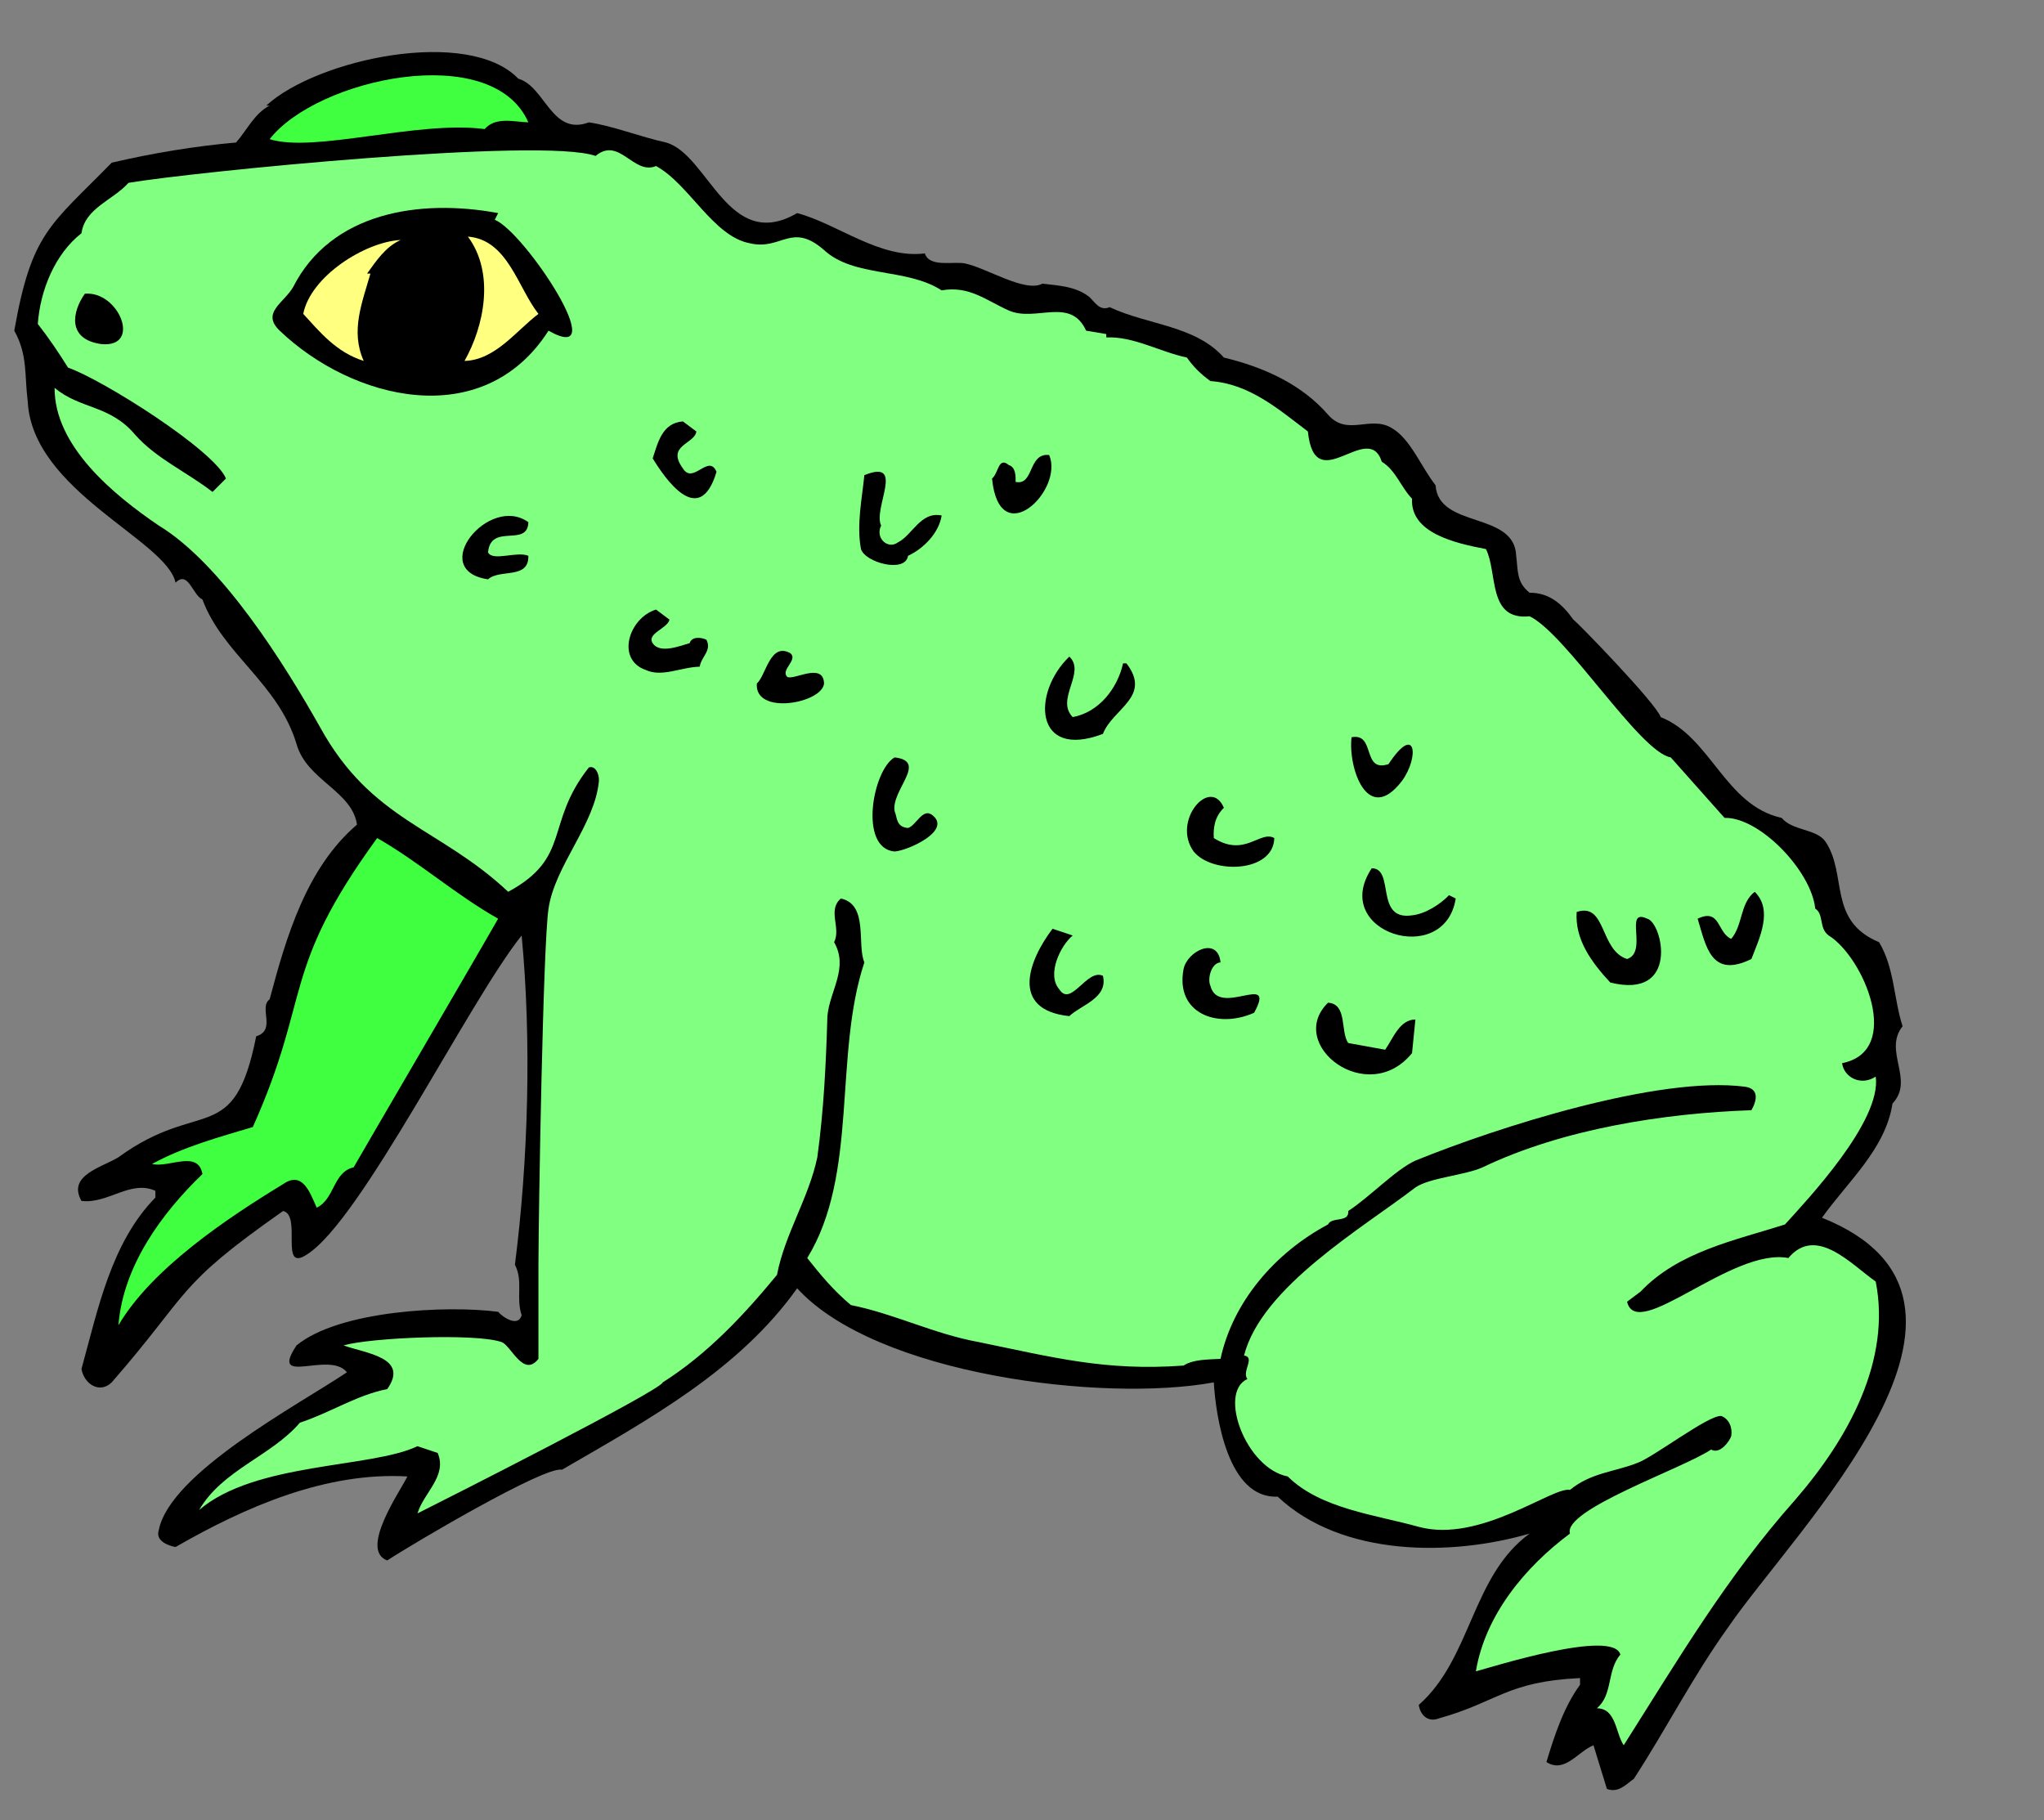 <?xml version="1.0" encoding="UTF-8" standalone="no"?>
<!-- Created with Inkscape (http://www.inkscape.org/) -->

<svg
   xmlns:dc="http://purl.org/dc/elements/1.1/"
   xmlns:cc="http://creativecommons.org/ns#"
   xmlns:rdf="http://www.w3.org/1999/02/22-rdf-syntax-ns#"
   xmlns:svg="http://www.w3.org/2000/svg"
   xmlns="http://www.w3.org/2000/svg"
   xmlns:sodipodi="http://sodipodi.sourceforge.net/DTD/sodipodi-0.dtd"
   xmlns:inkscape="http://www.inkscape.org/namespaces/inkscape"
   id="svg10181"
   version="1.1"
   inkscape:version="0.48.1 "
   width="182.5"
   height="162.5"
   xml:space="preserve"
   sodipodi:docname="Frog_02.pdf"><rect width="100%" height="100%" fill="#808080" stroke="none"/><defs
     id="defs10185" /><sodipodi:namedview
     pagecolor="#ffffff"
     bordercolor="#666666"
     borderopacity="1"
     objecttolerance="10"
     gridtolerance="10"
     guidetolerance="10"
     inkscape:pageopacity="0"
     inkscape:pageshadow="2"
     inkscape:window-width="640"
     inkscape:window-height="480"
     id="namedview10183"
     showgrid="false"
     inkscape:zoom="1.7907692"
     inkscape:cx="91.25"
     inkscape:cy="81.25"
     inkscape:window-x="330"
     inkscape:window-y="101"
     inkscape:window-maximized="0"
     inkscape:current-layer="g10189" /><g
     id="g10189"
     inkscape:groupmode="layer"
     inkscape:label="Frog_02"
     transform="matrix(1.25,0,0,-1.25,0,162.5)"><g
       id="g10191"
       transform="scale(0.24,0.24)"><path
         d="m 154.25,518.25 c 8.016,-2.297 9.902,-17.16 21,-13 7.16,-1.051 14.992,-4.219 23,-6 12.602,-3.566 18.48,-32.969 39,-21 12.098,-3.215 24.574,-13.707 38,-12 1.363,-4.309 8.598,-2.266 12,-3 6.414,-1.34 17.883,-8.781 23,-6 5.141,-0.613 10.035,-0.84 14,-4 1.66,-1.586 3.086,-4.242 6,-3 11.398,-5.352 25.5,-5.422 34,-15 11.828,-2.832 23.117,-7.922 31,-17 5.789,-6.605 12.574,-0.059 19,-4 5.527,-3.18 8.762,-11.641 13,-17 0.891,-13.023 23.496,-7.668 24,-21 0.566,-4.68 0.121,-7.922 4,-11 5.715,0.063 9.699,-3.27 13,-8 0.68,-0.211 24.727,-24.977 26,-29 14.969,-5.953 19.156,-26.289 36,-30 3.262,-3.898 10.281,-3.195 13,-7 6.707,-9.91 0.59,-23.559 16,-30 4.625,-7.695 4.348,-16.969 7,-25 -5.867,-7.375 3.66,-15.965 -3,-23 -2.102,-13.562 -13.223,-23.125 -21,-34 61.621,-24.625 -7.684,-92.32 -28,-122 -10.562,-14.746 -18.191,-29.938 -28,-45 -2.48,-1.773 -4.551,-4.25 -8,-3 l -4,13 c -4.641,-1.852 -8.539,-8.465 -14,-5 2.477,8.305 5.313,16.605 10,23 l 0,2 c -21.891,-1.043 -24.516,-7.133 -42,-12 -3.437,-1.355 -5.625,1.273 -6,4 15.727,13.871 15.719,38.414 33,51 -23.266,-6.769 -55.84,-7.031 -75,11 -14.867,-0.715 -18.41,24.039 -19,34 -33.078,-6.074 -100.652,2.34 -124,28 -17.406,-24.457 -44.398,-39.16 -70,-54 -5.059,1.281 -45.371,-22.598 -52,-27 -8.422,3.129 3.918,20.688 6,25 -24.188,1.414 -48.18,-9.02 -69,-21 -2.555,0.453 -6.004,1.992 -5,5 3.32,17.141 41.852,37.48 56,47 -5.211,6.59 -23.293,-4.508 -15,8 12.777,10.488 44.93,11.977 60,10 1.359,-1.602 5.984,-4.711 7,-1 -1.75,5.211 0.535,10.191 -2,15 3.969,31 4.996,66.664 2,98 -15.902,-19.898 -47.844,-85.012 -64,-95 -8.176,-5.352 -1.316,11.773 -7,13 -32.371,-22.715 -27.176,-23.668 -51,-51 -3.594,-3.508 -8.242,-0.48 -9,4 4.906,17.762 8.848,37.602 22,51 l 0,2 c -7.422,3.371 -14.105,-3.953 -22,-3 -4.356,7.66 6.258,10.039 11,13 24.387,17.797 34.363,2.695 41,36 6.102,1.867 0.637,8.582 4,11 4.938,18.566 10.91,39.07 26,52 -1.453,10.039 -14.969,13.191 -18,24 -5.453,18.09 -21.93,26.695 -28,43 -2.93,1.309 -4.227,8.789 -8,5 -2.652,12.66 -42.68,27.234 -44,54 -0.996,7.809 0.047,13.727 -4,21 5.168,29.285 10.637,31.23 29,50 12.367,2.887 24.875,4.934 37,6 3.293,3.727 5.41,8.586 10,11 l -1,0 c 15.191,13.926 60.207,23.418 75,8"
         style="fill:#000000;fill-opacity:1;fill-rule:nonzero;stroke:none"
         id="path10193" /><path
         d="m 157.25,505.25 c -4.43,0.176 -9.785,1.719 -13,-2 -19.809,2.645 -50.664,-7.207 -64,-3 14.043,18.051 66.297,29.461 77,5"
         style="fill:#40ff40;fill-opacity:1;fill-rule:nonzero;stroke:none"
         id="path10195" /><path
         d="m 177.25,495.25 c 7.066,5.922 11.281,-5.812 18,-3 9.828,-5.32 17.031,-21.023 28,-23 9.313,-2.184 12.313,6.465 22,-2 8.961,-8.262 24.453,-5.199 35,-12 8.219,1.465 13.277,-3.016 20,-6 8.027,-3.512 18.359,4.219 23,-6 l 6,-1 0,-1 c 8.195,0.336 15.785,-4.246 24,-6 1.84,-2.621 3.902,-4.773 7,-7 11.574,-0.812 20.152,-8.273 29,-15 2.09,-20.301 17.895,3.656 22,-9 4.25,-2.633 5.688,-7.609 9,-11 -0.551,-10.207 12.695,-13.215 22,-15 3.547,-7.074 0.418,-21.332 13,-20 10.898,-5.25 32.75,-40.414 42,-42 l 16,-18 c 10.391,0.293 25.832,-15.73 27,-27 2.68,-1.719 0.992,-5.789 4,-8 10.43,-6.453 22.25,-34.391 4,-38 0.504,-4.109 5.461,-6.965 10,-4 1.828,-13.312 -20.672,-36.969 -27,-44 -14.816,-4.742 -31.648,-8.047 -43,-20 l -4,-3 c 2.922,-12.242 31.223,16.25 48,13 8.262,9.84 18.707,-1.883 26,-7 4.629,-23.418 -8.047,-46.594 -24,-65 -20.27,-22.824 -34.441,-46.867 -51,-73 -2.465,3.617 -2.219,10.992 -8,11 4.828,4.008 2.906,11.172 7,16 -2.172,7.707 -38.016,-3.688 -43,-5 2.75,16.684 14.637,31.066 28,41 -2.223,7.094 33.797,19.43 42,25 2.684,-1.512 5.465,2.477 6,4 0.426,2.578 -0.691,5.188 -3,6 -3.816,0.289 -20.289,-12.383 -25,-14 -6.844,-2.699 -13.605,-2.805 -20,-8 -5.141,1.051 -26.699,-15.934 -45,-11 -12.934,3.613 -29.25,5.359 -39,15 -12.391,2.367 -20.848,24.965 -12,29 -1.754,2.238 2.461,6.504 -1,7 5.211,20.406 35.316,37.953 51,50 4.188,2.922 14.758,3.609 20,6 24.012,11.504 54.238,16.117 80,17 1.809,3.152 2.195,6.477 -2,7 -25.539,3.297 -73.5,-12.023 -98,-22 -5.895,-2.672 -13.785,-11.004 -20,-15 0.41,-3.562 -4.914,-1.605 -6,-4 -15.77,-8.391 -28.344,-23.031 -32,-40 -3.777,-0.227 -8.078,-0.113 -11,-2 -23.297,-1.703 -38.812,2.453 -61,7 -13.262,2.391 -25.266,8.488 -38,11 -5.102,4.25 -9.129,9.094 -13,14 15.336,24.988 7.801,60.301 17,88 -2.281,5.25 1.297,17.238 -7,19 -4.074,-3.516 0.133,-8.727 -2,-13 4.395,-7.699 -1.312,-14.391 -2,-22 -0.426,-14.34 -1.059,-27.762 -3,-42 -2.547,-12.141 -9.703,-22.918 -12,-35 -9.992,-12.137 -20.727,-23.582 -34,-32 -0.617,-2.437 -65.23,-35.121 -73,-39 1.844,6.18 8.945,11.129 6,18 l -6,2 c -13.664,-6.559 -48.383,-4.719 -65,-19 7.016,12.023 21.438,16.008 30,26 8.961,2.922 16.902,8.227 26,10 6.68,9.48 -6.574,10.633 -13,13 8.008,2.324 39.418,3.668 47,1 2.797,-0.867 6.469,-10.797 11,-5 l 0,28 c 0.043,15.879 1.363,95.152 3,106 1.871,12.789 13.84,25.059 15,38 0.121,2.117 -1.09,4.668 -3,4 -13.219,-16.766 -5.055,-26.742 -24,-37 -20.645,19.336 -40.59,21 -56,49 -10.68,18.949 -29.246,48.621 -48,60 -13.441,9.133 -31.121,23.668 -31,41 7.566,-6.426 16.43,-4.992 24,-14 6.289,-7.109 15.422,-11.09 23,-17 l 4,4 c -3.473,8.434 -36.781,29.461 -47,33 -2.781,4.473 -5.812,8.934 -9,13 0.719,10.012 5.078,20.809 13,27 1.047,7.512 9.398,9.828 14,15 18.816,3.195 123.285,13.68 139,8"
         style="fill:#80ff80;fill-opacity:1;fill-rule:nonzero;stroke:none"
         id="path10197" /><path
         d="m 147.25,476.25 c 8.785,-3.441 35.66,-44.105 16,-33 -19.543,-30.527 -58.547,-20.547 -80,0 -5.629,5.352 1.309,8.281 4,13 11.285,22.18 37.543,26.363 61,22 l -1,-2"
         style="fill:#000000;fill-opacity:1;fill-rule:nonzero;stroke:none"
         id="path10199" /><path
         d="m 160.25,448.25 c -6.621,-5.012 -12.871,-13.762 -22,-14 5.793,10.238 9.129,26.07 1,37 11.879,-0.93 14.793,-15.098 21,-23"
         style="fill:#ffff80;fill-opacity:1;fill-rule:nonzero;stroke:none"
         id="path10201" /><path
         d="m 119.25,470.25 c -4.551,-2.062 -7.215,-6.164 -10,-10 l 1,0 c -2.488,-8.699 -5.992,-17.117 -2,-26 -8.184,2.563 -13.133,8.691 -18,14 2.18,11.156 18.336,21.434 29,22"
         style="fill:#ffff80;fill-opacity:1;fill-rule:nonzero;stroke:none"
         id="path10203" /><path
         d="m 25.25,454.25 c 10.113,0.91 17.039,-16.078 5,-15 -10.41,1.383 -8.766,9.688 -5,15"
         style="fill:#000000;fill-opacity:1;fill-rule:nonzero;stroke:none"
         id="path10205" /><path
         d="m 207.25,413.25 c -0.484,-3.777 -9.094,-4.039 -4,-11 3.004,-4.93 7.648,4.535 10,-1 -5.125,-17.125 -15.445,-1.812 -19,4 1.523,4.488 2.719,10.527 9,11 l 4,-3"
         style="fill:#000000;fill-opacity:1;fill-rule:nonzero;stroke:none"
         id="path10207" /><path
         d="m 312.25,406.25 c 4.504,-10.469 -14.836,-29.191 -17,-7 1.945,1.531 1.832,6.66 5,4 2.063,-0.59 2.074,-3.41 2,-5 5.57,-1.219 3.637,8.688 10,8"
         style="fill:#000000;fill-opacity:1;fill-rule:nonzero;stroke:none"
         id="path10209" /><path
         d="m 262.25,385.25 c -1.875,-3.684 2.004,-7.227 5,-5 4.32,2.18 6.785,9.301 13,8 -0.777,-5.137 -5.32,-9.836 -10,-12 -0.801,-5.266 -12.781,-1.996 -14,2 -1.387,7.203 0.34,15.215 1,22 12.379,5.031 2.453,-9.945 5,-15"
         style="fill:#000000;fill-opacity:1;fill-rule:nonzero;stroke:none"
         id="path10211" /><path
         d="m 157.25,386.25 c -0.219,-7.641 -11.211,-0.117 -12,-9 1.461,-2.746 8.527,0.453 12,-1 0.184,-7.121 -8.496,-3.812 -12,-7 -18.187,2.68 0.285,25.465 12,17"
         style="fill:#000000;fill-opacity:1;fill-rule:nonzero;stroke:none"
         id="path10213" /><path
         d="m 199.25,357.25 c -0.57,-2.641 -6.887,-4.121 -5,-7 2.152,-3.328 8.402,-0.695 11,0 0.637,2.152 3.691,1.715 5,1 1.656,-3.254 -1.539,-4.965 -2,-8 -5.508,-0.117 -11.211,-3.207 -16,-1 -9.09,3.105 -5.043,15.559 3,18 l 4,-3"
         style="fill:#000000;fill-opacity:1;fill-rule:nonzero;stroke:none"
         id="path10215" /><path
         d="m 225.25,338.25 c 2.719,2.297 3.922,12.434 10,9 2.332,-2.016 -2.969,-4.887 -1,-7 1.711,-1.281 10.793,4.551 11,-2 -0.543,-5.898 -20.758,-9.613 -20,0"
         style="fill:#000000;fill-opacity:1;fill-rule:nonzero;stroke:none"
         id="path10217" /><path
         d="m 319.25,328.25 c 7.813,1.418 13.332,8.523 15,16 l 1,0 c 7.648,-9.977 -4.078,-13.441 -7,-21 -20.578,-7.824 -21.148,12.305 -10,23 5.039,-4.734 -4.211,-12.621 1,-18"
         style="fill:#000000;fill-opacity:1;fill-rule:nonzero;stroke:none"
         id="path10219" /><path
         d="m 413.25,314.25 c 8.137,12.355 9.234,2.164 4,-5 -10.258,-13.43 -16.094,4.051 -15,13 7.266,1.398 2.953,-10.637 11,-8"
         style="fill:#000000;fill-opacity:1;fill-rule:nonzero;stroke:none"
         id="path10221" /><path
         d="m 266.25,316.25 c 10.047,-1.137 -1.066,-9.68 0,-16 0.813,-1.73 0.324,-4.727 4,-5 2.332,0.664 4.254,5.836 7,4 6.516,-4.656 -7.066,-10.758 -11,-11 -10.746,0.902 -6.523,24.313 0,28"
         style="fill:#000000;fill-opacity:1;fill-rule:nonzero;stroke:none"
         id="path10223" /><path
         d="m 364.25,301.25 c -2.707,-2.594 -3.199,-5.891 -3,-9 9.211,-5.852 13.801,2.383 18,0 -0.203,-10.312 -18.441,-10.863 -24,-4 -6.594,9.152 4.98,22.477 9,13"
         style="fill:#000000;fill-opacity:1;fill-rule:nonzero;stroke:none"
         id="path10225" /><path
         d="m 148.25,268.25 c -4.969,-8.812 -42.332,-72.723 -43,-74 -6.156,-1.379 -5.625,-9.492 -11,-12 -2.106,4.797 -4.281,10.977 -10,7 -16.426,-9.996 -39.023,-25.035 -49,-42 1.371,17.656 12.914,33.371 25,45 -1.285,7.313 -10.055,1.742 -15,3 9.633,5.262 20.191,8.035 30,11 17.645,39.453 8.09,46.242 37,86 12.473,-7.102 23.199,-16.762 36,-24"
         style="fill:#40ff40;fill-opacity:1;fill-rule:nonzero;stroke:none"
         id="path10227" /><path
         d="m 431.25,275.25 2,-1 c -3.281,-20.809 -37.68,-10.078 -25,9 6.957,0.043 0.797,-15.668 12,-14 3.938,0.414 8.465,3.301 11,6"
         style="fill:#000000;fill-opacity:1;fill-rule:nonzero;stroke:none"
         id="path10229" /><path
         d="m 521.25,256.25 c -12.035,-5.887 -13.48,3.734 -16,12 6.816,3.25 5.813,-4.281 10,-6 3.531,4.156 2.563,10.641 7,14 5.469,-5.434 1.469,-13.641 -1,-20"
         style="fill:#000000;fill-opacity:1;fill-rule:nonzero;stroke:none"
         id="path10231" /><path
         d="m 484.25,256.25 c 6.359,2.047 -1.137,15.32 6,12 4.555,-1.168 9.73,-24.16 -11,-19 -5.75,6.188 -10.566,12.941 -10,21 8.891,2.938 6.777,-11.379 15,-14"
         style="fill:#000000;fill-opacity:1;fill-rule:nonzero;stroke:none"
         id="path10233" /><path
         d="m 319.25,263.25 c -3.652,-3.039 -7.797,-11.602 -4,-16 3.488,-5.52 8.238,6.281 13,4 1.617,-6.645 -6.57,-8.691 -10,-12 -17.754,1.863 -12.133,16.578 -5,26 l 6,-2"
         style="fill:#000000;fill-opacity:1;fill-rule:nonzero;stroke:none"
         id="path10235" /><path
         d="m 363.25,255.25 c -2.762,-0.152 -3.984,-4.93 -3,-7 2.449,-9.602 19.844,4.516 13,-8 -10.945,-4.883 -23.516,-0.168 -21,13 1.102,5.414 10.195,9.852 11,2"
         style="fill:#000000;fill-opacity:1;fill-rule:nonzero;stroke:none"
         id="path10237" /><path
         d="m 401.25,231.25 11,-2 c 2.41,3.445 4.309,8.984 9,9 l -1,-10 c -13.25,-16.316 -37.703,2.578 -25,15 5.84,-0.391 3.598,-8.562 6,-12"
         style="fill:#000000;fill-opacity:1;fill-rule:nonzero;stroke:none"
         id="path10239" /></g></g></svg>